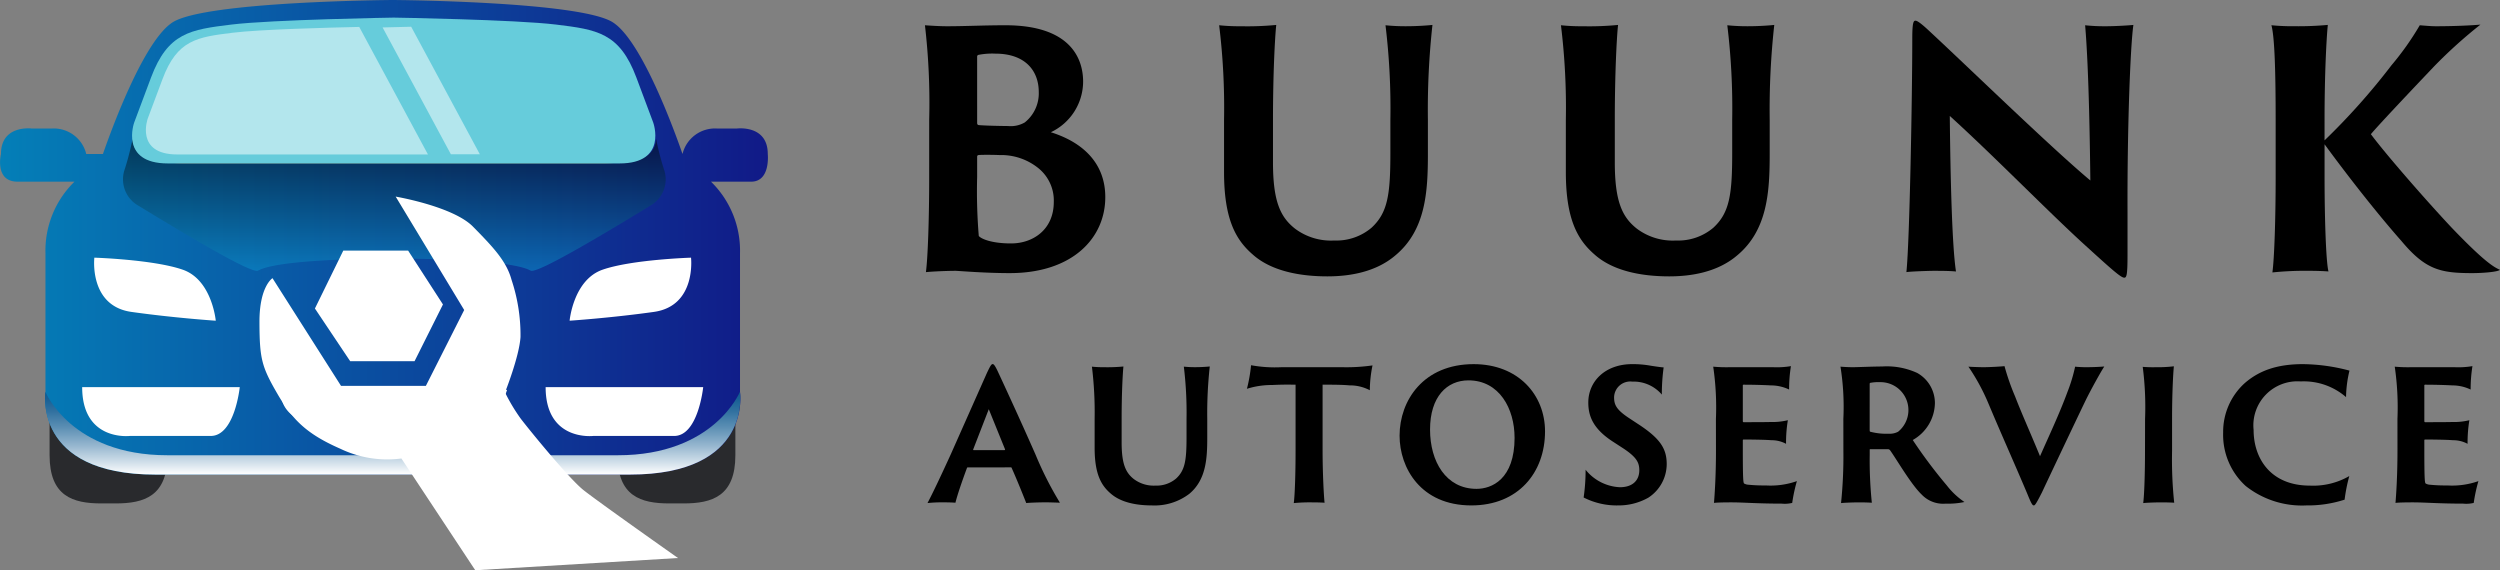 <svg xmlns="http://www.w3.org/2000/svg" xmlns:xlink="http://www.w3.org/1999/xlink" width="352.335" height="80.367" viewBox="0 0 352.335 80.367">
  <rect x="0" y="0" width="352.335" height="80.367" fill="#808080" stroke="none"/>
  <defs>
    <linearGradient id="linear-gradient" y1="0.5" x2="1" y2="0.5" gradientUnits="objectBoundingBox">
      <stop offset="0" stop-color="#0480b8"/>
      <stop offset="1" stop-color="#111987"/>
    </linearGradient>
    <linearGradient id="linear-gradient-2" x1="0.5" y1="1" x2="0.5" gradientUnits="objectBoundingBox">
      <stop offset="0" stop-color="#fff"/>
      <stop offset="0.11" stop-color="#dce7ef"/>
      <stop offset="0.356" stop-color="#94b5ce"/>
      <stop offset="0.576" stop-color="#5a8eb3"/>
      <stop offset="0.764" stop-color="#3171a0"/>
      <stop offset="0.911" stop-color="#186095"/>
      <stop offset="1" stop-color="#0f5a91"/>
    </linearGradient>
    <linearGradient id="linear-gradient-3" x1="0.5" y1="1" x2="0.5" gradientUnits="objectBoundingBox">
      <stop offset="0" stop-color="#0d97d3"/>
      <stop offset="1"/>
    </linearGradient>
    <linearGradient id="linear-gradient-4" y1="0.5" x2="1" y2="0.5" gradientUnits="objectBoundingBox">
      <stop offset="0" stop-color="#fff"/>
      <stop offset="1" stop-color="#fff"/>
    </linearGradient>
  </defs>
  <g id="Group_105" data-name="Group 105" transform="translate(-150.635 -444.686)">
    <g id="Group_99" data-name="Group 99" transform="translate(280.993 447.603)">
      <path id="Path_96" data-name="Path 96" d="M258.994,460.957a94.851,94.851,0,0,0-.6-13.328c.69.046,1.977.138,3.08.138,2.665,0,5.147-.138,8.273-.138,8.963,0,10.939,4.5,10.939,7.951a7.916,7.916,0,0,1-4.551,7.124c4.688,1.47,7.676,4.5,7.676,9.145,0,5.792-4.642,10.711-13.466,10.711-3.356,0-6.71-.277-7.584-.323-1.287,0-3.31.092-4.229.184.276-2.115.46-7.584.46-13.374Zm6.757.414c0,.183.046.276.183.322.875.092,3.677.138,4.183.138a3.955,3.955,0,0,0,2.344-.506,5.231,5.231,0,0,0,1.975-4.274c0-3.08-1.975-5.424-6.113-5.424a10.149,10.149,0,0,0-2.436.184.279.279,0,0,0-.137.276Zm8.732,6.482a8.343,8.343,0,0,0-5.561-1.931c-1.011-.046-2.712-.046-2.988,0-.137.045-.183.091-.183.229V469a76.586,76.586,0,0,0,.23,8.319c.276.368,1.7,1.057,4.55,1.057,3.126,0,6.021-1.977,6.021-5.837A5.849,5.849,0,0,0,274.482,467.853Z" transform="translate(-258.396 -446.985)"/>
      <path id="Path_97" data-name="Path 97" d="M295.752,447.775a42.748,42.748,0,0,0,4.965-.184c-.184,1.7-.46,6.848-.46,13.374v5.975c0,5.469,1.011,7.723,3.125,9.376a8.446,8.446,0,0,0,5.516,1.655,7.66,7.66,0,0,0,5.239-1.793c2.3-2.115,2.665-4.688,2.665-10.572v-4.642a97.4,97.4,0,0,0-.688-13.328,27.52,27.52,0,0,0,2.849.138c1.839,0,3.356-.138,3.768-.184a109.688,109.688,0,0,0-.642,13.374v4.779c0,5.286-.276,10.755-4.6,14.341-2.757,2.343-6.434,2.942-9.559,2.942-3.861,0-7.905-.737-10.526-3.08-2.39-2.069-4.044-4.965-4.044-11.629v-7.354a95.491,95.491,0,0,0-.69-13.328A27.272,27.272,0,0,0,295.752,447.775Z" transform="translate(-251.208 -446.993)"/>
      <path id="Path_98" data-name="Path 98" d="M335.576,447.775a42.725,42.725,0,0,0,4.963-.184c-.184,1.7-.458,6.848-.458,13.374v5.975c0,5.469,1.011,7.723,3.125,9.376a8.441,8.441,0,0,0,5.515,1.655,7.658,7.658,0,0,0,5.239-1.793c2.3-2.115,2.666-4.688,2.666-10.572v-4.642a97.118,97.118,0,0,0-.69-13.328,27.544,27.544,0,0,0,2.85.138c1.839,0,3.354-.138,3.769-.184a108.987,108.987,0,0,0-.645,13.374v4.779c0,5.286-.276,10.755-4.6,14.341-2.758,2.343-6.436,2.942-9.56,2.942-3.86,0-7.905-.737-10.524-3.08-2.39-2.069-4.045-4.965-4.045-11.629v-7.354a95.289,95.289,0,0,0-.69-13.328A27.3,27.3,0,0,0,335.576,447.775Z" transform="translate(-242.858 -446.993)"/>
      <path id="Path_99" data-name="Path 99" d="M376.554,482.349c-.645,0-3.357.092-3.817.184.46-4.366.829-25,.829-32.909,0-2.343.183-2.527.46-2.527.183,0,.6.23,1.608,1.149,5.469,5.054,17.42,16.684,23.028,21.372-.046-3.815-.184-15.489-.736-21.877a25.407,25.407,0,0,0,2.895.138c1.517,0,3.494-.138,3.907-.184-.414,2.849-.873,14.2-.827,26.427v6.022c0,2.849-.138,3.171-.46,3.171-.46,0-1.7-1.1-5.24-4.32-5.193-4.688-12.869-12.593-19.349-18.477.092,8.825.322,18.338.873,21.923C378.713,482.349,377.565,482.349,376.554,482.349Z" transform="translate(-234.419 -447.097)"/>
      <path id="Path_100" data-name="Path 100" d="M422.752,463.869a94.078,94.078,0,0,0,9.421-10.571,40.072,40.072,0,0,0,4-5.653c.644.046,1.517.138,2.252.138,2.9,0,5.285-.138,6.3-.23a67.03,67.03,0,0,0-6.526,5.883c-2.62,2.757-7.767,8.181-8.917,9.56,2.115,2.85,7.859,9.421,11.4,13.19,4.413,4.6,5.838,5.515,6.8,5.93-.414.321-2.619.46-3.907.46-4.458,0-6.572-.46-9.928-4.459-3.814-4.321-8-9.744-10.892-13.7v4.642c0,5.331.183,11.859.552,13.282-.552-.046-1.655-.092-2.988-.092a44.765,44.765,0,0,0-4.917.231c.276-1.977.46-7.631.46-13.422v-8.089c0-6.572-.138-11.719-.6-13.328a30.423,30.423,0,0,0,3.263.138,45.714,45.714,0,0,0,4.689-.184c-.184,1.792-.46,6.848-.46,13.374Z" transform="translate(-225.503 -447.001)"/>
    </g>
    <g id="Group_102" data-name="Group 102" transform="translate(150.635 444.686)">
      <path id="Path_101" data-name="Path 101" d="M173.02,503.5c0,5.771-3.27,6.792-7.3,6.792h-2.008c-4.033,0-7.3-1.021-7.3-6.792V480.622c0-5.773,3.269-10.451,7.3-10.451h2.008c4.033,0,7.3,4.678,7.3,10.451Z" transform="translate(-149.424 -439.342)" fill="#292a2d"/>
      <path id="Path_102" data-name="Path 102" d="M239.188,503.5c0,5.771-3.269,6.792-7.3,6.792h-2.009c-4.032,0-7.3-1.021-7.3-6.792V480.622c0-5.773,3.27-10.451,7.3-10.451h2.009c4.033,0,7.3,4.678,7.3,10.451Z" transform="translate(-135.549 -439.342)" fill="#292a2d"/>
      <rect id="Rectangle_22" data-name="Rectangle 22" width="89.439" height="29.522" transform="translate(10.945 33.442)" fill="#fff"/>
      <path id="Path_103" data-name="Path 103" d="M168.464,491.314a3.527,3.527,0,1,1-3.527-3.528A3.527,3.527,0,0,1,168.464,491.314Z" transform="translate(-148.375 -435.648)" fill="#fff"/>
      <path id="Path_107" data-name="Path 107" d="M232.393,491.17a3.527,3.527,0,1,1-3.527-3.527A3.527,3.527,0,0,1,232.393,491.17Z" transform="translate(-134.97 -435.678)" fill="#fff"/>
      <path id="Path_109" data-name="Path 109" d="M258.84,466.39c0-4.161-4.355-3.59-4.355-3.59H251.7a4.711,4.711,0,0,0-4.876,3.588c-1.13-3.263-5.748-15.99-9.841-18.568-4.7-2.961-31-3.134-31-3.134s-26.3.173-31,3.134c-4.092,2.578-8.712,15.312-9.841,18.57h-2.352a4.711,4.711,0,0,0-4.876-3.59h-2.787s-4.355-.571-4.355,3.59c0,0-.958,3.9,2.352,3.9h8.007a13.576,13.576,0,0,0-4.088,10.1V499.9s-1.829,11.671,15.5,11.671h66.884c17.33,0,15.5-11.671,15.5-11.671V480.391a13.58,13.58,0,0,0-4.088-10.1h5.654C259.255,470.289,258.84,466.39,258.84,466.39ZM248.025,481s.784,6.794-5.226,7.643-11.886,1.241-11.886,1.241.521-5.748,4.637-7.186S248.025,481,248.025,481Zm-75.839-18.593,2.2-5.879c2.2-5.878,5.176-6.27,10.482-6.923s21.253-.914,21.253-.914,15.949.261,21.254.914,8.282,1.045,10.481,6.923l2.2,5.879s1.942,5.355-4.4,5.355H176.584C170.244,467.763,172.186,462.408,172.186,462.408ZM163.932,481s8.36.261,12.474,1.7,4.638,7.186,4.638,7.186-5.878-.392-11.888-1.241S163.932,481,163.932,481Zm16.4,25.125H168.944s-6.727.806-6.727-6.881h22.208S183.727,506.126,180.331,506.126Zm41.237-5.007s-.61,3.221-5.487,3.221H195.875c-4.876,0-5.486-3.221-5.486-3.221s-.214-.565-.535-1.482H222.1C221.781,500.554,221.568,501.119,221.568,501.119Zm24.079,5.007H234.26s-6.727.806-6.727-6.881h22.206S249.044,506.126,245.647,506.126Z" transform="translate(-150.635 -444.686)" fill="url(#linear-gradient)"/>
      <path id="Path_110" data-name="Path 110" d="M253.816,490.328s-3.615,8.946-17.2,8.946H173.13c-13.582,0-17.2-8.946-17.2-8.946S154.106,502,171.437,502h66.877C255.645,502,253.816,490.328,253.816,490.328Z" transform="translate(-149.535 -435.115)" fill="url(#linear-gradient-2)" style="mix-blend-mode: multiply;isolation: isolate"/>
      <path id="Path_111" data-name="Path 111" d="M241.269,465.356a37.362,37.362,0,0,1-1.172-4.5c-.039,1.442-.934,3.272-5.238,3.272H171.553c-4.305,0-5.2-1.83-5.239-3.272a37.134,37.134,0,0,1-1.172,4.5,4.263,4.263,0,0,0,1.913,4.882c5.49,3.346,16.018,9.721,16.939,9.2,2.769-1.556,15.179-1.7,19.212-1.7s16.443.149,19.211,1.7c.923.518,11.451-5.857,16.939-9.2A4.263,4.263,0,0,0,241.269,465.356Z" transform="translate(-147.63 -441.295)" opacity="0.5" fill="url(#linear-gradient-3)" style="mix-blend-mode: screen;isolation: isolate"/>
      <g id="Group_101" data-name="Group 101" transform="translate(18.613 2.481)">
        <path id="Path_112" data-name="Path 112" d="M202.894,467.291h31.831c6.832,0,4.741-5.773,4.741-5.773l-2.371-6.335c-2.37-6.335-5.578-6.757-11.295-7.461s-22.906-.985-22.906-.985-17.189.281-22.906.985-8.925,1.126-11.295,7.461l-2.371,6.335s-2.092,5.773,4.741,5.773Z" transform="translate(-166.021 -446.737)" fill="#66ccdb"/>
        <g id="Group_100" data-name="Group 100" transform="translate(1.941 1.29)">
          <path id="Path_113" data-name="Path 113" d="M197.7,447.821c-4.392.1-14.017.35-17.828.819-5.013.618-7.826.988-9.9,6.542l-2.078,5.554s-1.834,5.06,4.157,5.06h35.333Z" transform="translate(-167.625 -447.799)" fill="#fff" opacity="0.5"/>
          <path id="Path_114" data-name="Path 114" d="M199.237,447.8c-1.081.023-2.48.056-4.03.1l9.624,17.876h4.083Z" transform="translate(-161.841 -447.803)" fill="#fff" opacity="0.5"/>
        </g>
      </g>
    </g>
    <g id="Group_103" data-name="Group 103" transform="translate(187.202 472.393)">
      <path id="Path_115" data-name="Path 115" d="M182.7,479.088l9.658,15.177h11.958l5.4-10.692-9.658-15.982s8.092,1.378,10.9,4.235,4.715,4.845,5.432,7.493a24.682,24.682,0,0,1,1.264,8.048c-.174,2.79-2.185,7.819-2.185,7.819a25.848,25.848,0,0,0,2.2,3.679c1.14,1.5,6.773,8.421,8.843,10.074s13.337,9.587,13.337,9.587l-28.572,1.725L200.869,504.5a15.273,15.273,0,0,1-8.623-1.38c-4.967-2.173-6.861-4.274-8.969-7.933s-2.4-4.813-2.415-9.888S182.7,479.088,182.7,479.088Z" transform="translate(-180.863 -467.59)" fill="url(#linear-gradient-4)"/>
    </g>
    <path id="Path_116" data-name="Path 116" d="M191.323,473.879h9.135l4.91,7.593-4,7.993h-9.078l-4.967-7.422Z" transform="translate(7.694 6.122)" fill="url(#linear-gradient-4)"/>
    <g id="Group_104" data-name="Group 104" transform="translate(281.352 496.005)">
      <path id="Path_117" data-name="Path 117" d="M264.382,501.664a.116.116,0,0,0-.126.075c-.66,1.779-1.346,3.76-1.626,4.9-.406-.027-.838-.051-1.727-.051a19.144,19.144,0,0,0-2.21.1c.711-1.345,1.8-3.633,3.252-6.807l5.1-11.48c.483-1.016.635-1.3.838-1.3.152,0,.356.23.838,1.3.381.813,3,6.451,5.207,11.48a48.746,48.746,0,0,0,3.428,6.756c-.812-.027-1.6-.051-1.929-.051-1.092,0-2.337.051-2.82.1-.457-1.169-1.423-3.557-2.057-4.954-.025-.05-.025-.075-.1-.075Zm5.157-2.439c.076,0,.1-.051.076-.127l-2.286-5.638-2.185,5.638c-.025.076-.025.127.051.127Z" transform="translate(-258.693 -487.109)"/>
      <path id="Path_118" data-name="Path 118" d="M279.546,487.485a23.9,23.9,0,0,0,2.744-.1c-.1.94-.254,3.785-.254,7.39v3.3c0,3.022.559,4.267,1.727,5.181a4.671,4.671,0,0,0,3.047.914,4.229,4.229,0,0,0,2.9-.992c1.27-1.167,1.473-2.59,1.473-5.842v-2.566a53.668,53.668,0,0,0-.381-7.365,15.549,15.549,0,0,0,1.574.076c1.016,0,1.854-.076,2.083-.1a60.437,60.437,0,0,0-.356,7.39v2.642c0,2.921-.152,5.944-2.539,7.925a8.086,8.086,0,0,1-5.284,1.625c-2.133,0-4.368-.406-5.816-1.7-1.32-1.143-2.234-2.744-2.234-6.426v-4.065a52.767,52.767,0,0,0-.381-7.365A15.358,15.358,0,0,0,279.546,487.485Z" transform="translate(-254.677 -487.052)"/>
      <path id="Path_119" data-name="Path 119" d="M296.489,487.236a18.781,18.781,0,0,0,4.292.279h8.585a25.785,25.785,0,0,0,4.241-.254,17.955,17.955,0,0,0-.38,3.5,6.015,6.015,0,0,0-2.845-.685c-.915-.077-1.8-.1-3.811-.1v9.3c0,2.946.154,6.148.279,7.34-.356-.027-.965-.051-1.7-.051a24.136,24.136,0,0,0-2.641.1c.152-1.092.254-4.19.254-7.391v-9.3c-1.067,0-1.7-.027-3.3.05a11.67,11.67,0,0,0-3.555.533A21.586,21.586,0,0,0,296.489,487.236Z" transform="translate(-250.89 -487.082)"/>
      <path id="Path_120" data-name="Path 120" d="M313.691,497.193c0-4.951,3.353-10.084,10.44-10.084,6.3,0,10.059,4.344,10.059,9.474,0,5.817-3.784,10.438-10.388,10.438C316.663,507.022,313.691,501.715,313.691,497.193Zm16.206.279c0-4.065-2.134-8.076-6.5-8.076-3.023,0-5.411,2.285-5.411,6.933,0,4.5,2.236,8.357,6.553,8.357C326.671,504.686,329.9,503.339,329.9,497.472Z" transform="translate(-247.16 -487.109)"/>
      <path id="Path_121" data-name="Path 121" d="M335.411,501.994a6.582,6.582,0,0,0,4.827,2.463c1.879,0,2.742-1.04,2.742-2.387,0-1.092-.381-1.856-2.312-3.123l-1.294-.84c-2.92-1.854-3.582-3.684-3.582-5.588,0-2.947,2.336-5.411,6.2-5.411a14.212,14.212,0,0,1,2.641.23c.992.152,1.576.229,1.779.229a27.762,27.762,0,0,0-.255,3.835,5.214,5.214,0,0,0-4.165-1.829,2.282,2.282,0,0,0-2.565,2.185c0,1.016.254,1.727,2.056,2.921l1.271.838c3.174,2.057,4.089,3.5,4.089,5.689a5.661,5.661,0,0,1-2.591,4.724,8.5,8.5,0,0,1-4.241,1.091,10.232,10.232,0,0,1-4.876-1.118A26.657,26.657,0,0,0,335.411,501.994Z" transform="translate(-242.664 -487.109)"/>
      <path id="Path_122" data-name="Path 122" d="M350.613,494.782a39.571,39.571,0,0,0-.382-7.365,20.513,20.513,0,0,0,2.337.076h6.1a11.962,11.962,0,0,0,2.515-.152,20.426,20.426,0,0,0-.255,3.3,5.939,5.939,0,0,0-2.565-.583c-.864-.052-2.515-.1-3.86-.1-.025,0-.1.024-.1.075v5.081c0,.051.051.127.1.127.61,0,2.946,0,3.836-.025a9.121,9.121,0,0,0,2.412-.254,19.425,19.425,0,0,0-.254,3.328,4.276,4.276,0,0,0-2.083-.508c-.813-.077-3.225-.1-3.911-.1a.108.108,0,0,0-.1.1V498.9c0,4.215.051,4.85.178,4.978a1.35,1.35,0,0,0,.61.177,21.578,21.578,0,0,0,2.439.1,11.106,11.106,0,0,0,4.394-.61,22.976,22.976,0,0,0-.66,3.074,4.5,4.5,0,0,1-1.5.1c-3.4,0-5.41-.178-7.009-.178-1.219,0-2.11.024-2.516.076.077-.94.281-3.582.281-7.366Z" transform="translate(-239.498 -487.06)"/>
      <path id="Path_123" data-name="Path 123" d="M365.463,494.773a35.868,35.868,0,0,0-.406-7.365c.635.05,1.194.076,1.828.076.433,0,2.921-.1,4.039-.1a10.27,10.27,0,0,1,4.954.914,4.863,4.863,0,0,1,2.488,4.293,6.085,6.085,0,0,1-3.123,5.155,69.112,69.112,0,0,0,4.8,6.4,10.7,10.7,0,0,0,2.488,2.337,10.878,10.878,0,0,1-2.642.229,4.166,4.166,0,0,1-3.377-1.27c-1.5-1.423-3.531-4.952-4.444-6.223a.387.387,0,0,0-.3-.178h-2.515c-.075,0-.075.025-.075.127v.635a58.442,58.442,0,0,0,.3,6.782c-.381-.027-1.068-.051-1.8-.051-.762,0-2.134.051-2.54.1a64.894,64.894,0,0,0,.33-7.391Zm3.709,1.524c0,.2.024.255.075.279a8.84,8.84,0,0,0,2.591.281,2.515,2.515,0,0,0,1.345-.281,3.934,3.934,0,0,0-2.487-6.985,6.472,6.472,0,0,0-1.449.1c-.075.052-.075.1-.075.2Z" transform="translate(-236.389 -487.052)"/>
      <path id="Path_124" data-name="Path 124" d="M382.025,487.493c.939,0,2.642-.1,3.023-.152a32.873,32.873,0,0,0,1.5,4.292c.915,2.388,2.185,5.181,3.506,8.407,1.169-2.666,2.742-5.994,3.86-9.042A23.022,23.022,0,0,0,395,487.417c.432.05,1.194.076,1.448.076,1.169,0,2.056-.051,2.666-.1-.432.635-1.931,3.327-2.692,4.9-1.6,3.327-5.1,10.717-6.1,12.851-.838,1.651-.991,1.828-1.143,1.828-.2,0-.356-.253-.914-1.625-1.8-4.268-3.632-8.331-5.435-12.623a29.071,29.071,0,0,0-2.869-5.308C380.579,487.467,381.924,487.493,382.025,487.493Z" transform="translate(-233.262 -487.06)"/>
      <path id="Path_125" data-name="Path 125" d="M400.6,494.778a44.093,44.093,0,0,0-.33-7.339,18,18,0,0,0,1.8.051,19.4,19.4,0,0,0,2.589-.128c-.1.992-.253,3.812-.253,7.417v4.471a58.589,58.589,0,0,0,.3,7.34c-.3-.027-1.042-.051-1.854-.051-.888,0-2.134.051-2.514.1.151-1.092.253-4.19.253-7.391Z" transform="translate(-229.004 -487.056)"/>
      <path id="Path_126" data-name="Path 126" d="M412.815,504.279a9.746,9.746,0,0,1-3.174-7.518,9.243,9.243,0,0,1,3.022-6.958c2.006-1.753,4.521-2.694,8.228-2.694a26.282,26.282,0,0,1,6.553.914,16.951,16.951,0,0,0-.483,3.734,9.091,9.091,0,0,0-6.4-2.21,6.207,6.207,0,0,0-6.629,6.832c0,4.038,2.415,7.85,7.925,7.85a10.172,10.172,0,0,0,5.563-1.348,23.237,23.237,0,0,0-.662,3.327,16.741,16.741,0,0,1-5.384.813A12.764,12.764,0,0,1,412.815,504.279Z" transform="translate(-227.04 -487.109)"/>
      <path id="Path_127" data-name="Path 127" d="M430.013,494.782a39.747,39.747,0,0,0-.381-7.365,20.5,20.5,0,0,0,2.336.076h6.1a11.973,11.973,0,0,0,2.515-.152,20.426,20.426,0,0,0-.255,3.3,5.944,5.944,0,0,0-2.565-.583c-.864-.052-2.516-.1-3.861-.1-.024,0-.1.024-.1.075v5.081c0,.051.051.127.1.127.61,0,2.947,0,3.836-.025a9.111,9.111,0,0,0,2.412-.254,19.681,19.681,0,0,0-.254,3.328,4.27,4.27,0,0,0-2.082-.508c-.813-.077-3.225-.1-3.912-.1a.108.108,0,0,0-.1.1V498.9c0,4.215.051,4.85.179,4.978a1.345,1.345,0,0,0,.61.177,21.542,21.542,0,0,0,2.438.1,11.1,11.1,0,0,0,4.394-.61,23.175,23.175,0,0,0-.661,3.074,4.482,4.482,0,0,1-1.5.1c-3.405,0-5.411-.178-7.01-.178-1.219,0-2.108.024-2.515.076.076-.94.279-3.582.279-7.366Z" transform="translate(-222.848 -487.06)"/>
    </g>
  </g>
</svg>
